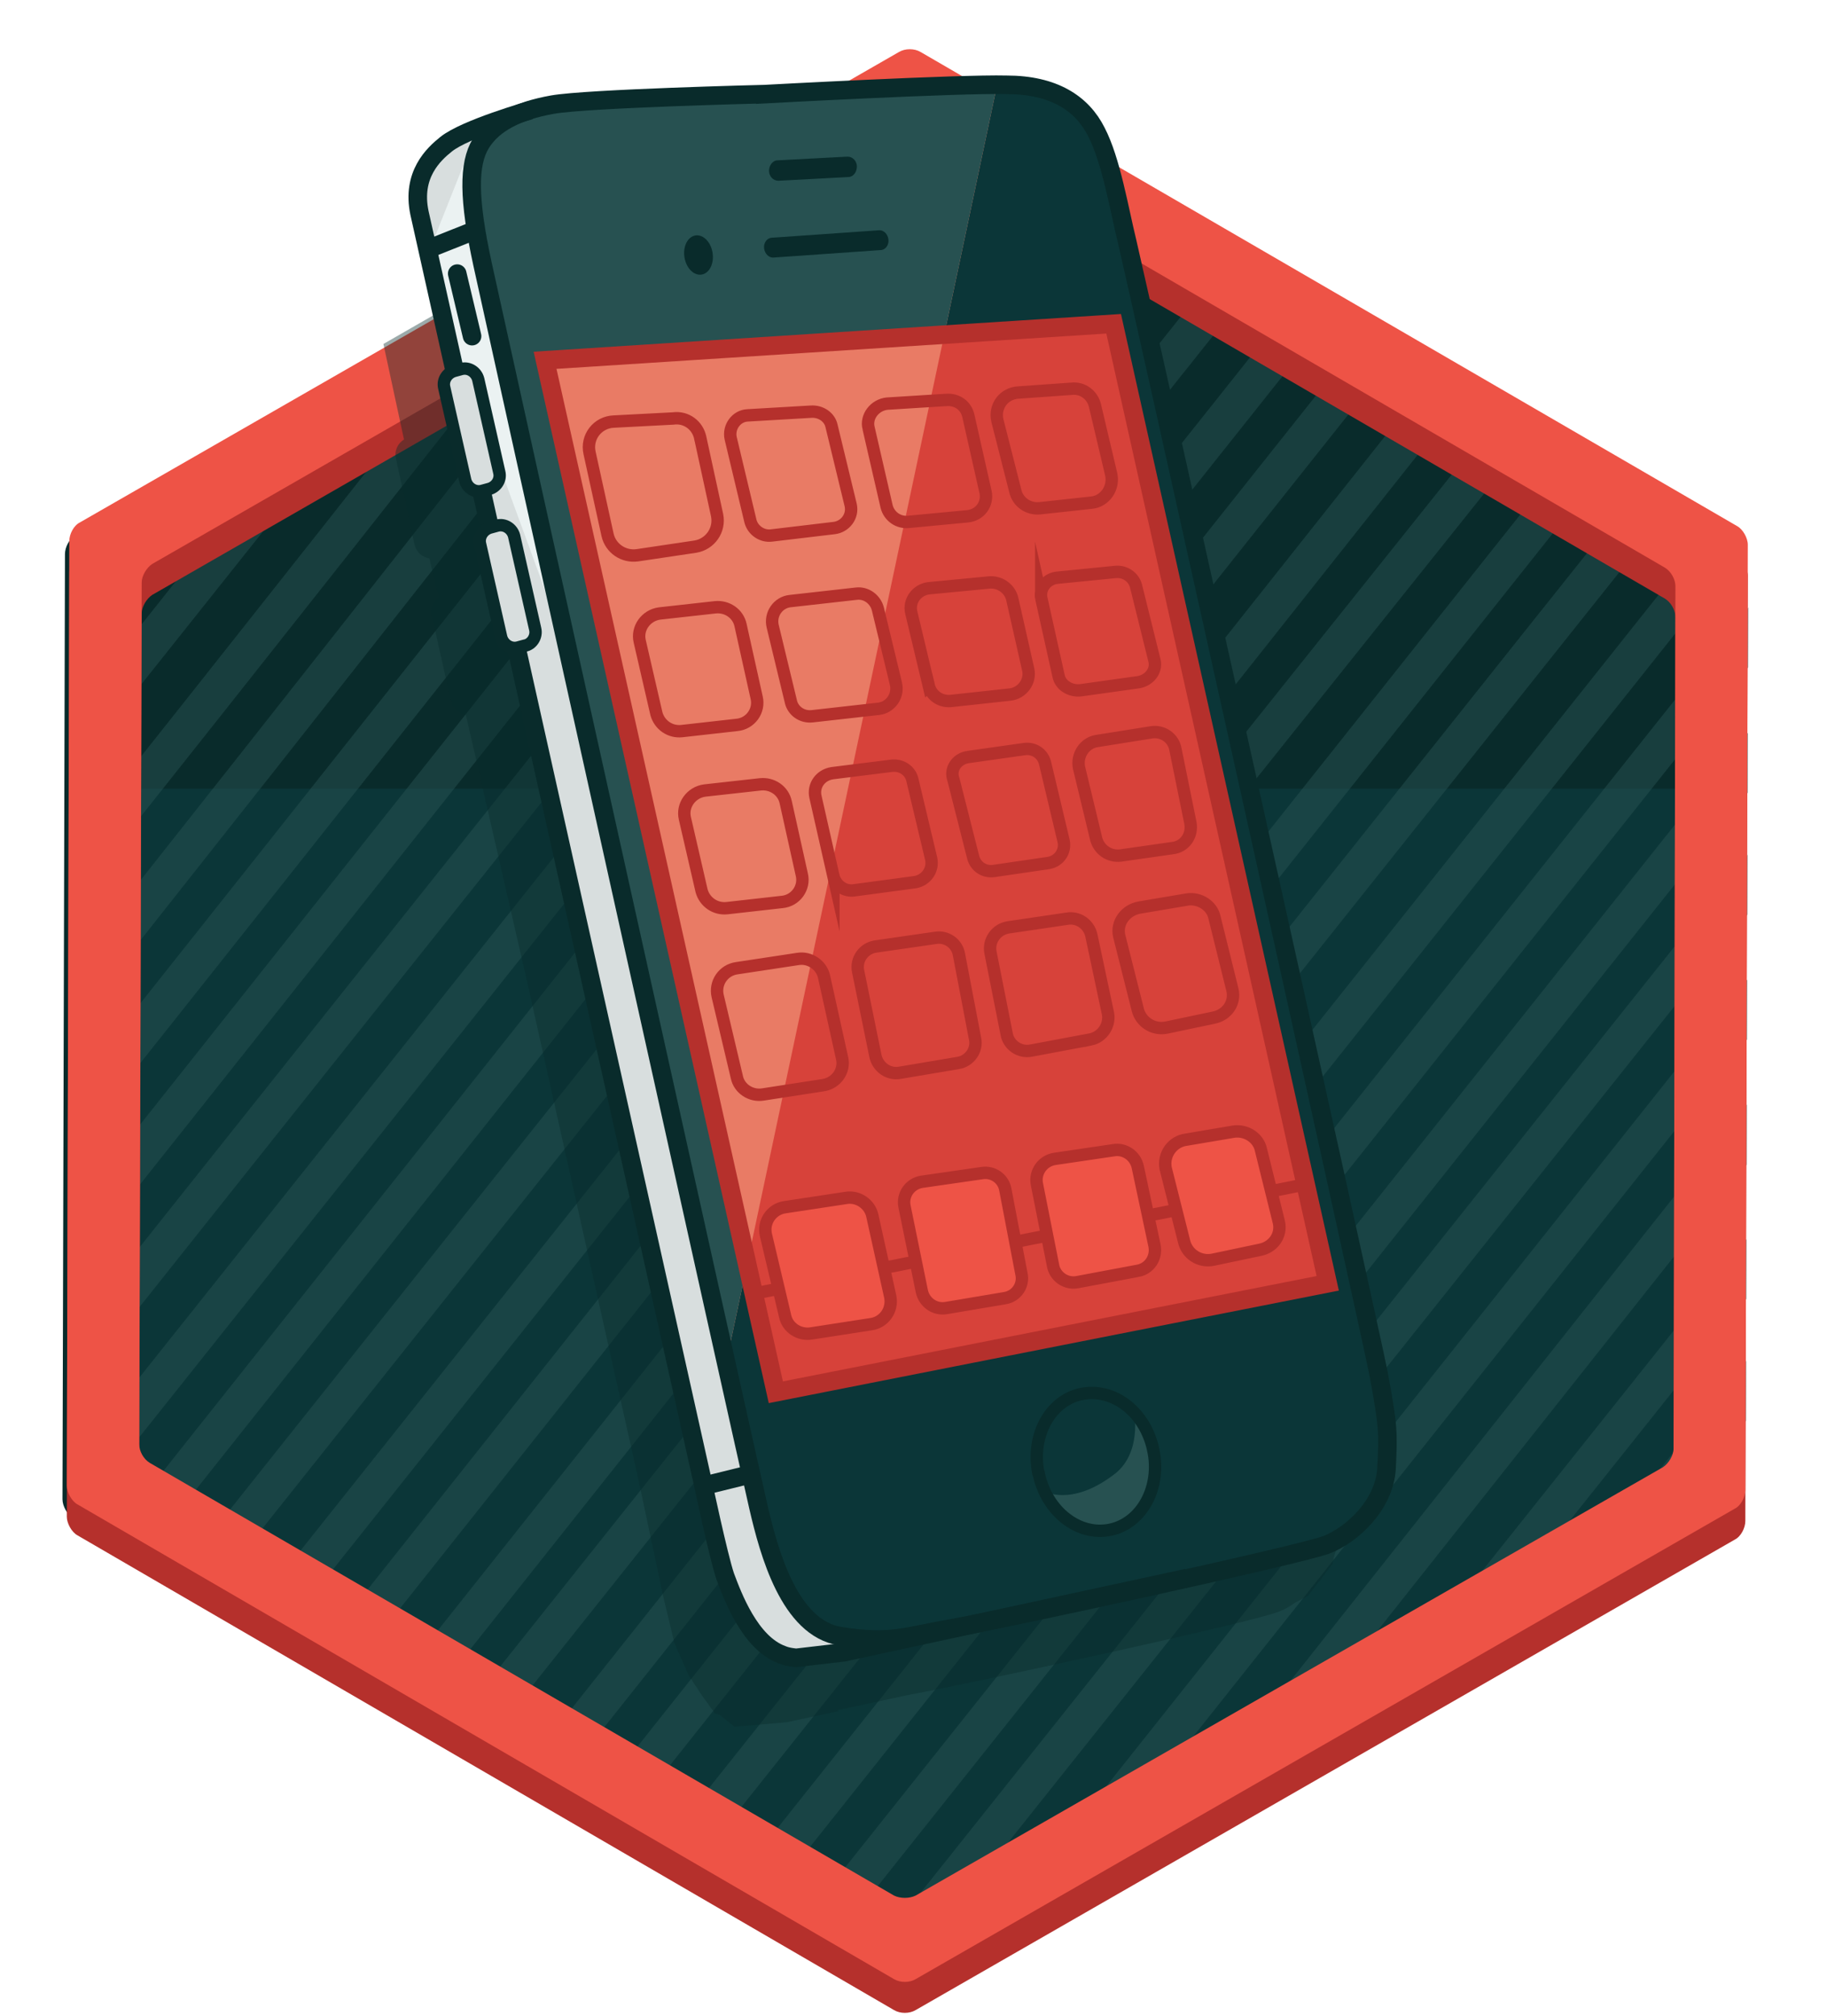 <svg id="Layer_1" xmlns="http://www.w3.org/2000/svg" xmlns:xlink="http://www.w3.org/1999/xlink" viewBox="0 0 295.3 325.7"><style>.st0{fill:#092b2b}.st1{fill:#0b3638}.st2{opacity:.5}.st3{clip-path:url(#SVGID_1_)}.st4,.st5,.st6{fill:none;stroke:#275151;stroke-linecap:round;stroke-linejoin:round;stroke-miterlimit:10}.st4{opacity:.3;stroke-width:3}.st5,.st6{stroke-width:6}.st6{stroke-width:3}.st7{fill:#b5302c}.st8{fill:#ee5346}.st9{opacity:.4;clip-path:url(#SVGID_2_);fill:#092b2b}.st10{fill:#d7423a}.st11{fill:#d8dede}.st12{fill:#ebf2f2}.st13{fill:#e97b65}.st14{fill:#275151}.st15,.st16,.st17{fill:none;stroke:#092b2b;stroke-width:3;stroke-miterlimit:10}.st16,.st17{stroke:#b5302c;stroke-width:2}.st17{fill:#ee5346}.st18,.st19,.st20,.st21{stroke:#092b2b;stroke-miterlimit:10}.st18{stroke-width:2;fill:#d8dede}.st19,.st20,.st21{fill:none}.st19{stroke-linecap:round;stroke-width:3}.st20,.st21{stroke-width:2}.st21{stroke:#b5302c;stroke-width:3}</style><path class="st0" d="M148.1 10.5c-1-.6-2.5-.6-3.5 0l-132.4 76c-1 .5-1.7 1.9-1.7 3l-.4 152.7c0 1.1.8 2.5 1.7 3l132 76.7c1 .6 2.5.6 3.5 0l132.4-76c1-.5 1.7-1.9 1.7-3l.4-152.7c0-1.1-.8-2.5-1.7-3l-132-76.7z"/><path class="st1" d="M17.4 127.4h260v111l-134.6 77.5-124.7-74.7z"/><g class="st2"><defs><path id="SVGID_5_" class="st2" d="M147.7 18.2L282.6 97l-.4 142.8-135.3 78-135-78.7.4-142.8 135.4-78.1"/></defs><clipPath id="SVGID_1_"><use xlink:href="#SVGID_5_" overflow="visible"/></clipPath><g class="st3"><path class="st4" d="M-183.8-79.7c.6-1.9.4-3.3 2.6-3.2M-174.6-71.1c3-4.9 8.1-8.3 11-13.8M-172.6-53.4c10.6-9.9 15.9-24.3 26.7-33.5M-163.4-44.7c12.9-14.3 22.1-30.5 35.1-44.1M-161.4-27c17.7-20.3 33-44.1 50.8-63.8M-152.2-18.3c21.6-23.6 39.2-50.4 59.3-74.5M-150.2-.6c26-32.3 50-64 74.9-94.1M-141 8c28.6-34 54.9-70.1 83.4-104.8M-139.1 25.8C-105.8-15.6-73.3-58-40-98.7M-133.4 38.9C-96.7-8.3-59.1-54-22.3-100.7"/><path class="st5" d="M-128 52.3C-86.2.2-46.4-51.3-4.6-102.6M-125.9 70c48.1-56.9 92.3-117.1 139-174.6M-116.8 78.7C-66.4 17.3-18.2-44.7 30.7-106.6M-114.8 96.5C-59.6 29-6.9-41.8 48.4-108.5M-110.3 110.9C-51.9 36.4 7.4-36.5 66-110.5M-103.7 122.9C-41.3 44.9 21.5-34 83.7-112.5M-101.6 140.5c68.5-84 134.4-171.6 203-254.9M-99.8 158.4C-25 68 45.8-25.6 119-116.4M-90.5 167c77-94.8 151.7-190.2 227.2-285.4M-88.6 184.8C-6.8 83.9 72.7-18.9 154.3-120.4M-86.6 202.4C1.4 95.5 85.5-14.8 172-122.3M-84.6 220.1C6.5 104.6 98.3-10.7 189.7-124.3M-82.6 237.9C14.7 116.1 111.3-5.3 207.3-126.3M-80.7 255.7C23 129 122.8-1 225-128.2M-78.7 273.4C29.8 140.7 134.2 3.2 242.7-130.2M-84 300.2C31.6 157.1 144.8 11.7 260.3-132.2M-82 318C38.2 167.4 157.6 15.8 278-134.2M-80 335.6c124.8-158 250.6-314.4 375.6-471.8M-78.1 353.5C53 189.2 183.5 25.4 313.3-138.1M-83.5 380.4C55 207 192.5 32.7 331-140.1M-81.4 398c143-180.7 286.9-359.9 430-540.1M-79.4 415.8C69.8 228.8 218.3 42.2 366.3-144M-84.8 442.8C71.7 246.6 227.4 49.5 384-146M-82.9 460.5C79.9 258.1 240.2 53.6 401.6-147.9M-80.7 478C85 267.2 253.2 59.1 419.3-149.9M-86.2 505.2C88.5 286.2 262.3 66.4 437-151.9M-91.3 531.8c181.6-229.2 364-458.3 545.9-685.7M-89.4 549.6C98.4 314.1 285.6 79 472.3-155.8M-94.6 576.4c80.3-100.4 158.8-199 240.9-302.2C263.4 127 375.8-14 489.9-157.8M-92.8 594.3c200-250.8 400.5-502.6 600.4-754M-85.6 605.4c203-256.2 407.3-511.2 610.8-767.2M-75.4 612.8C131.6 353.2 336.8 94 542.9-163.7M-65.2 620.3c209.8-261.6 415.9-525.1 625.8-786M-55.9 628.8c210.8-264.3 421.1-526.9 630.2-791.5M-46.6 637.3c202.1-255 406.5-508.6 608.3-764"/><path class="st6" d="M553.2-95.7c1.1-1.4 2.2-2.7 3.2-4.1"/><path class="st5" d="M-37.6 646.3c196.5-245 390.9-490.6 586.7-737M-28.3 654.8C159.5 419.2 347.8 181.2 536.6-54.7M-19 663.3c181.7-227.8 361.7-453.9 543-682M-9.7 671.8C160.8 455 333.9 242.2 504.4 26.2M.8 678.9C161.7 475.7 325.2 275 484.6 71.2M15.8 680.3c73-92.8 144.4-180.9 217.9-274.8 78.5-98.6 153.4-192.7 231-289M29 683.9c137.8-174.3 278.2-347.5 416.1-522.6M39.2 691.3C170 525.9 300.4 362.1 432.3 197.5M49.7 698.3c121-153.1 243.3-303.6 363-455.9M60.2 705.3C165.4 572 271.9 439.9 378.3 305.8M76.4 705.2c88.4-113.7 179.4-223.4 267.7-336.3"/><path class="st6" d="M88.1 710.6c76.5-95.7 152.6-191.3 228.8-287.4M98.7 717.6c60.5-77.2 123.6-153.3 184.1-231.3M111 722.3c49.2-59.9 96.2-120.4 144.6-181.6M126.6 722.9c36.7-45.7 72.9-91.2 109.3-137.3M137.2 729.9c22-27.3 42.4-54.4 64.4-80.9M147.5 737.2c11.4-14.4 22.9-28.7 34.3-43.1M165.2 735.2c1.4-1.7 2.8-3.5 4.1-5.2"/></g></g><path class="st7" d="M148.8 13.4c-1-.6-2.5-.6-3.5 0l-132.4 76c-1 .5-1.7 1.9-1.7 3L10.8 245c0 1.1.8 2.5 1.7 3l132 76.7c1 .6 2.5.6 3.5 0l132.4-76c1-.5 1.7-1.9 1.7-3l.4-152.7c0-1.1-.8-2.5-1.7-3l-132-76.6zM270.5 239c0 1.1-.8 2.4-1.7 3L148 311.2c-1 .5-2.5.5-3.5 0L24.2 241.3c-1-.6-1.7-1.9-1.7-3l.4-139.2c0-1.1.8-2.4 1.7-3l120.7-69.3c1-.5 2.5-.5 3.5 0l120.3 69.9c1 .6 1.7 1.9 1.7 3l-.3 139.3z"/><path class="st8" d="M148.8 8.4c-1-.6-2.5-.6-3.5 0l-132.4 76c-1 .5-1.7 1.9-1.7 3L10.8 240c0 1.1.8 2.5 1.7 3l132 76.7c1 .6 2.5.6 3.5 0l132.4-76c1-.5 1.7-1.9 1.7-3l.4-152.7c0-1.1-.8-2.5-1.7-3l-132-76.6zM270.5 234c0 1.1-.8 2.4-1.7 3L148 306.2c-1 .5-2.5.5-3.5 0L24.2 236.3c-1-.6-1.7-1.9-1.7-3l.4-139.2c0-1.1.8-2.4 1.7-3l120.7-69.3c1-.5 2.5-.5 3.5 0l120.3 69.9c1 .6 1.7 1.9 1.7 3l-.3 139.3z"/><defs><path id="SVGID_7_" d="M149.2 5.5l-135.9 78-.4 156.7 135.5 78.7 135.9-78 .4-156.7L149.2 5.5z"/></defs><clipPath id="SVGID_2_"><use xlink:href="#SVGID_7_" overflow="visible"/></clipPath><path class="st9" d="M214.8 232.7c-1.2-6-20.1-91.2-31.7-143.1l-7.9-36-2.7-11.1-.2-.9c-.4-1.9-.9-3.7-1.5-5.4l-.7-2.5-.6-1-.3-.6c-.5-1-1.2-1.9-1.9-2.8l-.2-.3-.2-.1c-1.1-1.1-2.5-2.1-4.1-2.8l-1.3-.9-1.6-.1c-1.6-.4-3.3-.6-5.2-.6h-1.5l.2-.9-18.6 1.2-40.2 1.5-16.9 1-8.3 3.3-.3 1c-1.3.5-2.5 1.1-3.5 1.6l-1.1.3-1.4 1.5c-1.4 1.2-2.9 3.1-3.4 5.9l-.3.9v.5l-.1.1.2.8.1 1.7 1 4.3L65.3 71c-1 .6-1.6 1.8-1.3 3.1L67 88c.3 1.2 1.2 2 2.4 2.2l1.5 6.3c-.9.6-1.4 1.8-1.1 3l3.1 13.8c.3 1.2 1.2 2 2.4 2.2l9.9 43.1c7.3 32.6 14.2 63.6 17.9 80l4.1 19.3 1.8 7.5 2.4 5.4.5.7.1.2.7 1c.5.9 1.2 1.8 1.8 2.6l.4.6.1.1.6.8.7.2 2.4 1.9 2.8-.2 5.7-.5 8.4-1.8-.4-.1 11.6-2.5c8.9-1.6 56.1-11.8 60-13.5.8-.3 1.7-.8 2.5-1.4l2.1-1.1 1.7-2.2c.4-.4.7-.9 1-1.3l1.3-1.7.2-1.1c.4-1.1.7-2.2.7-3.4.2-5.8.2-6.8-1.5-15.4z"/><g><path class="st1" d="M169.6 14.2l-11.6-.9-55.5 2-16.9 1.1-8.3 3.3-1.6 6.5-8.4 5.3 49 219.4 3.4 9.8 3.7 5 5.9 2 30.7-6 54.6-12.3 4.6-2.5 4-5.2 1-5.5-.3-8.6-40.7-185.1-2.7-11-2.3-8.8-3.1-4.7z"/><path class="st10" d="M88.1 58.2l91.9-5.9 34.6 155-89.2 17.6z"/><path class="st11" d="M88 17l-6 2.4-2.4 1.5-1.8 2.2-1.1 3.1-.7 4.6 1 5.8 1.2 6 43.9 198.3 2.3 9.1 2 4.6 2.6 4.8 2.9 3.6 4.1 1.3 5.7.8 1.7.3-8.4 1.8-5.7.5-2.8.2-3.8-3.1-3.6-5-2.4-5.4-1.7-7.5-9.9-46.5L77.4 79l-8.9-40.7-1-4.4-.1-3 1-3.2 2.1-3 2-2.1 4.9-1.3 5.5-3.3 4.6-1.2z"/><path class="st12" d="M76.2 38.8l.1-.3-1.1-4.1.5-6.2-.3-2.8L69.6 40l.7.3 3.3 15.5 19.2 52.4z"/><path class="st13" d="M161.4 12.6L140 14l-8.5.3-42.1 2.1-6.7 1.9-4.9 4.1-1.3 5 .4 8.1L117.4 220l3.4-16 31.9-150.3z"/><path class="st14" d="M161.4 12.6L140 14l-8.5.3-42.1 2.1-6.7 1.9-4.9 4.1-1.3 5 .4 8.1L117.4 220l3.4-16L88.3 59.2l64.4-5.5z"/><path class="st11" d="M115.4 239.9l5.4-1.2L125 255zM114.7 239.5l5.8-1.1-19.3-86.6 5.3 51.9z"/><path class="st15" d="M123.7 15.2s-28.7.7-34.4 1.7c-5.6 1-9.6 3-11.6 6.3s-2 8.9.3 19.5 42.9 193.6 44.6 200.8c1.7 7.3 5 19.5 13.2 20.8 8.3 1.3 10.6 0 18.2-1.3s56.5-11.9 60.5-13.5 9.2-6.3 9.6-12.2c.3-5.9.3-6.9-1.3-15.5-1.7-8.6-39.3-177.4-40.6-182.7-1.3-5.3-2.6-13.2-5-17.8-2.3-4.6-6.9-7.6-14.5-7.6-7.6-.2-39 1.5-39 1.5zM113.4 240.1l7.7-1.9"/><path class="st0" d="M125.8 29.2c-.8 0-1.5-.7-1.5-1.6 0-.9.6-1.7 1.4-1.7l11.3-.6c.8 0 1.5.7 1.5 1.6 0 .9-.6 1.7-1.4 1.7l-11.3.6zM125.1 41.6c-.8.1-1.5-.6-1.6-1.5-.1-.9.5-1.7 1.3-1.7l17.2-1.2c.8-.1 1.5.6 1.6 1.5s-.5 1.7-1.3 1.7l-17.2 1.2z"/><ellipse transform="rotate(-8.836 112.871 41.194)" class="st0" cx="112.9" cy="41.2" rx="2.3" ry="3.2"/><path class="st16" d="M113.2 70.8l2.7 12.4c.5 2.4-1.1 4.7-3.5 5.1l-9.4 1.4c-2.2.3-4.3-1.1-4.8-3.3l-2.9-13.2c-.6-2.6 1.3-5 3.9-5.1l9.6-.5c2.1-.3 4 1.1 4.4 3.2zM118.1 70.8l3.2 13.4c.4 1.5 1.9 2.5 3.4 2.3l10.1-1.2c1.8-.2 3.1-1.9 2.7-3.7l-3.1-12.8c-.3-1.4-1.7-2.4-3.3-2.3l-10.3.6c-1.8.1-3.1 1.9-2.7 3.7zM140.4 69.2l2.9 12.6c.4 1.6 1.9 2.7 3.6 2.5l9.5-.9c2-.2 3.3-2 2.9-3.9l-2.8-12.4c-.4-1.6-1.8-2.6-3.5-2.5l-9.6.6c-2 .2-3.5 2.1-3 4zM161.2 67.9l2.9 11.4c.4 1.8 2.1 3 4 2.8l8.3-.9c2.2-.2 3.7-2.4 3.2-4.6l-2.6-11c-.4-1.8-2-3-3.8-2.8l-8.5.6c-2.5.1-4 2.3-3.5 4.5zM184.2 146.6l7.7-1.3c2-.3 4 1 4.4 2.9l2.9 11.7c.5 2.1-.9 4.1-3.1 4.5l-7.6 1.6c-2.1.4-4.1-.9-4.6-2.9l-3-11.9c-.5-2.1 1-4.2 3.3-4.6zM176.3 167.9l-9.6 1.8c-1.9.4-3.7-.9-4-2.7l-2.6-13.1c-.4-1.9.9-3.8 2.9-4.1l9.5-1.4c1.8-.3 3.5.9 3.9 2.7l2.7 12.7c.3 1.8-.9 3.7-2.8 4.1zM154.9 171.7l-9.5 1.6c-1.8.3-3.5-.9-3.9-2.7l-2.8-13.7c-.4-1.9.9-3.7 2.8-4l9.7-1.4c1.8-.3 3.5.9 3.8 2.7l2.6 13.6c.4 1.8-.9 3.6-2.7 3.9zM133 175.3l-9.7 1.5c-1.9.3-3.8-.9-4.2-2.8l-3.1-13.1c-.5-2.1.9-4.2 3.1-4.5l9.9-1.5c1.9-.3 3.8 1 4.2 2.9l2.9 13.1c.5 2-.9 4.1-3.1 4.4zM168.3 96.6l2.8 12.6c.3 1.5 1.9 2.5 3.6 2.3l9.3-1.3c1.8-.3 3-1.9 2.6-3.5l-3-12.1c-.4-1.4-1.8-2.4-3.4-2.2l-9.1.9c-1.9.1-3.1 1.7-2.8 3.3zM150.1 110.7L147.3 99c-.5-2 1-3.9 3.1-4l9.4-.9c1.8-.2 3.4 1 3.8 2.6l2.6 11.5c.4 1.9-1 3.8-3 4l-9.2 1c-1.9.3-3.5-.8-3.9-2.5zM131.3 115.7l10.7-1.2c1.9-.2 3.3-2.1 2.8-4.1l-2.9-12c-.4-1.6-1.9-2.7-3.5-2.5l-10.7 1.2c-1.9.2-3.3 2.1-2.8 4.1l2.9 12c.3 1.6 1.8 2.7 3.5 2.5zM119.1 117.1l-8.9 1c-1.9.2-3.6-1-4.1-2.8l-2.7-11.7c-.5-2.1 1-4.2 3.2-4.5l9-1c1.9-.2 3.7 1 4.1 2.9l2.6 11.7c.5 2.1-1 4.2-3.2 4.4zM126.4 145.7l-8.9 1c-1.9.2-3.6-1-4.1-2.8l-2.7-11.7c-.5-2.1 1-4.2 3.2-4.5l9-1c1.9-.2 3.7 1 4.1 2.9l2.6 11.7c.5 2.1-1 4.2-3.2 4.4zM177.3 119.7l8.8-1.4c1.8-.3 3.6.9 3.9 2.8l2.4 11.8c.4 2-.9 3.9-2.9 4.1l-8.4 1.2c-1.8.2-3.4-.9-3.9-2.6l-2.8-11.6c-.4-2 .9-4 2.9-4.3zM156.4 122.3l9.2-1.3c1.5-.2 2.9.7 3.3 2.2l3 12.6c.4 1.7-.7 3.3-2.4 3.6l-8.9 1.3c-1.5.2-2.9-.7-3.3-2.2l-3.2-12.6c-.6-1.6.5-3.3 2.3-3.6zM134.7 141.5l-2.9-12.8c-.4-1.8.8-3.5 2.7-3.8l9.6-1.2c1.6-.2 3.1.8 3.4 2.4l3 12.6c.4 1.8-.8 3.5-2.6 3.8l-9.7 1.3c-1.6.3-3.1-.7-3.5-2.3zM121.7 209l88.9-17.6"/><path class="st17" d="M191.7 184.1l7.7-1.3c2-.3 4 1 4.4 2.9l2.9 11.7c.5 2.1-.9 4.1-3.1 4.5l-7.6 1.6c-2.1.4-4.1-.9-4.6-2.9l-3-11.9c-.4-2.2 1.1-4.3 3.3-4.6zM183.8 205.3l-9.6 1.8c-1.9.4-3.7-.9-4-2.7l-2.6-13.1c-.4-1.9.9-3.8 2.9-4.1l9.5-1.4c1.8-.3 3.5.9 3.9 2.7l2.7 12.7c.4 1.9-.8 3.8-2.8 4.1zM162.4 209.7l-9.5 1.6c-1.8.3-3.5-.9-3.9-2.7l-2.8-13.7c-.4-1.9.9-3.7 2.8-4l9.7-1.4c1.8-.3 3.5.9 3.8 2.7l2.6 13.6c.4 1.8-.8 3.6-2.7 3.9zM140.8 213.9l-9.7 1.5c-1.9.3-3.8-.9-4.2-2.8l-3.1-13.1c-.5-2.1.9-4.2 3.1-4.5l9.9-1.5c1.9-.3 3.8 1 4.2 2.9l2.9 13.1c.4 2.1-1 4.1-3.1 4.4z"/><path class="st15" d="M85.7 17.8s-10.5 3-13.6 5.5c-2 1.6-5.6 4.9-4.3 11.1 1 4.5 45.8 205.1 45.8 205.1s2.5 11.8 3.6 15.1c1.2 3.2 4 10.8 9.2 12.7.9.4 2.3.5 2.3.5l7.7-.9 55.5-12"/><path class="st18" d="M79 79l-1.1.3c-1.2.3-2.4-.5-2.7-1.7l-3.4-15c-.3-1.2.5-2.4 1.7-2.7l1.1-.3c1.2-.3 2.4.5 2.7 1.7l3.4 15c.3 1.2-.5 2.4-1.7 2.7zM84.8 104.3l-1.1.3c-1.2.3-2.4-.5-2.7-1.7l-3.4-15c-.3-1.2.5-2.4 1.7-2.7l1.1-.3c1.2-.3 2.4.5 2.7 1.7l3.4 15c.3 1.2-.5 2.5-1.7 2.7z"/><path class="st19" d="M73.9 44.2l2.4 10.1"/><path class="st14" d="M183.3 227.9l3.3 6v4.6l-2 5.5-4.7 3.3-4.2-.7-3.9-1.4-3-4.3s4.3 2.5 11.1-2.6c4.8-3.4 3.4-10.4 3.4-10.4z"/><path class="st20" d="M186.4 234.2c1.3 6-1.8 11.8-6.9 12.9-5.1 1.1-10.3-2.9-11.6-9 0-.1 0-.2-.1-.3-1.1-5.9 1.9-11.5 6.9-12.6 5.3-1.1 10.4 2.9 11.7 9z"/><path class="st21" d="M88.1 58.2l91.9-5.9 34.6 155-89.2 17.6z"/><path class="st15" d="M69 40.3l7.8-3.1"/></g></svg>